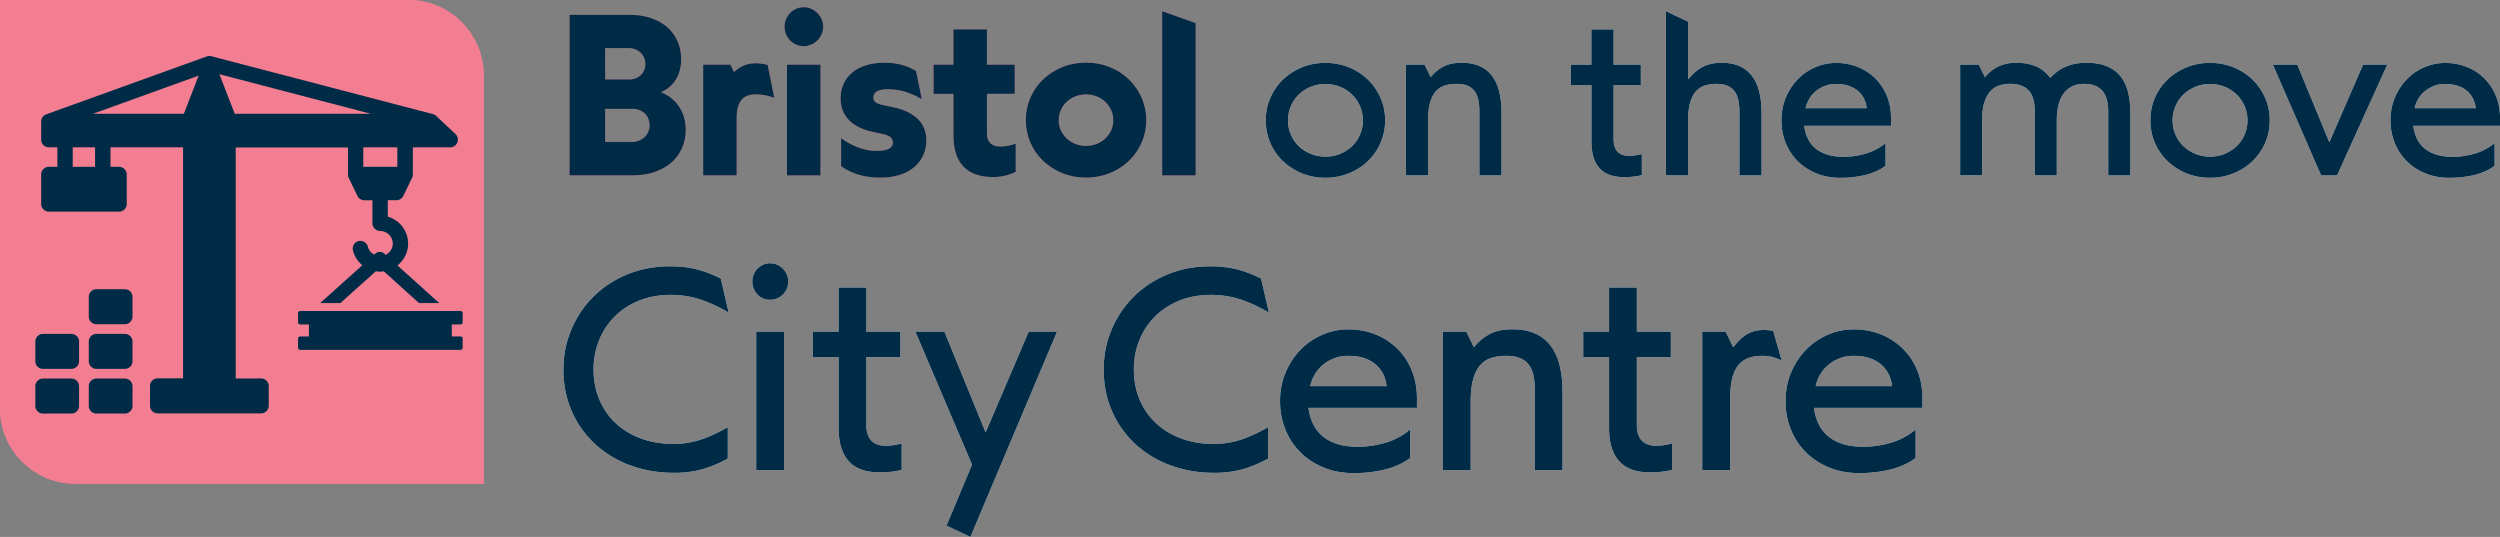<?xml version="1.0" encoding="UTF-8"?> <svg xmlns="http://www.w3.org/2000/svg" id="Layer_1" viewBox="0 0 450 96.65"><rect x="0" y="0" width="450" height="96.65" fill="#808080" stroke="none"/><defs><style>.cls-1,.cls-2{fill:#f37e91}.cls-3{fill:#fff}.cls-4{fill:#002b47}</style></defs><path d="M113.23 2.66c1.51 0 2.85.21 4.02.62s2.15.98 2.94 1.69c.79.72 1.39 1.56 1.8 2.54.41.98.62 2.03.62 3.16 0 .72-.08 1.38-.25 2s-.4 1.17-.72 1.67c-.31.5-.69.94-1.13 1.31-.45.38-.95.69-1.52.95.7.29 1.33.66 1.88 1.1.55.45 1.02.96 1.39 1.53.38.58.67 1.21.87 1.91.2.7.3 1.44.3 2.24 0 1.15-.22 2.23-.65 3.23s-1.05 1.87-1.87 2.6-1.82 1.3-3 1.72-2.52.63-4 .63h-11.39V2.66h10.71Zm-.06 11.65c.46 0 .88-.07 1.25-.22s.69-.35.95-.6.45-.54.59-.88c.13-.33.2-.69.2-1.08s-.07-.75-.21-1.1-.34-.66-.61-.92-.59-.46-.98-.62a3.56 3.56 0 0 0-1.31-.23h-4.12v5.63h4.24Zm.5 11.25c.49 0 .94-.08 1.33-.24.4-.16.74-.37 1.02-.64s.5-.58.66-.95c.16-.36.24-.75.24-1.16s-.07-.78-.2-1.13c-.13-.36-.33-.67-.6-.95-.27-.27-.59-.49-.98-.65-.39-.16-.83-.24-1.33-.24h-4.88v5.95h4.74ZM139.35 17.61c-.53-.2-1.07-.35-1.62-.46-.55-.11-1.1-.16-1.66-.16-.65 0-1.19.09-1.63.28-.44.19-.79.47-1.07.85-.27.38-.47.84-.59 1.38-.12.54-.18 1.17-.18 1.87v10.19h-6.03V11.64h4.9l.66 1.33c.29-.27.58-.49.88-.69.29-.19.59-.36.91-.49s.64-.23.99-.3c.35-.07.72-.1 1.12-.1.27 0 .59.02.99.07s.78.12 1.16.23l1.19 5.91ZM141.49 3.46c.18-.42.42-.8.73-1.12.3-.32.67-.57 1.09-.76.42-.19.88-.28 1.35-.28s.93.09 1.35.28.8.44 1.12.76c.32.32.57.69.76 1.12s.28.88.28 1.35-.09.93-.28 1.35c-.19.42-.44.8-.76 1.12-.32.32-.69.57-1.12.75-.42.18-.88.27-1.35.27s-.93-.09-1.35-.27c-.42-.18-.79-.43-1.09-.75-.31-.32-.55-.69-.73-1.12-.18-.42-.27-.88-.27-1.35s.09-.93.27-1.35Zm6.2 8.18v19.93h-6.03V11.64h6.03ZM151.38 24.86c1.14.8 2.23 1.38 3.26 1.74 1.04.37 2.08.55 3.15.55.5 0 .94-.03 1.3-.09.36-.06.67-.16.91-.29.24-.13.42-.29.54-.47.12-.18.18-.38.18-.61 0-.38-.14-.7-.41-.96-.27-.25-.7-.44-1.28-.58l-1.69-.36c-1.02-.2-1.91-.48-2.66-.86-.75-.37-1.38-.82-1.88-1.33s-.88-1.1-1.12-1.75c-.25-.65-.37-1.36-.37-2.13 0-.92.17-1.76.51-2.55s.84-1.46 1.51-2.04c.67-.58 1.49-1.03 2.47-1.35.98-.32 2.11-.49 3.39-.49 1.06 0 2.06.12 3 .35.94.23 1.83.61 2.7 1.14l1.04 5.08c-1.06-.62-2.09-1.08-3.08-1.36-.99-.29-1.99-.43-3.02-.43-.48 0-.89.04-1.22.11-.34.07-.61.18-.82.31s-.35.29-.44.48c-.09.19-.13.39-.13.62 0 .33.13.6.38.8.25.2.67.36 1.25.5l1.97.42c1.06.23 1.97.53 2.72.93.75.39 1.36.84 1.83 1.34s.82 1.07 1.04 1.69c.22.62.33 1.27.33 1.93 0 1.01-.19 1.93-.57 2.76-.38.83-.92 1.54-1.63 2.14-.71.6-1.58 1.06-2.61 1.38-1.03.33-2.21.49-3.53.49s-2.6-.16-3.73-.49c-1.14-.32-2.23-.85-3.27-1.56v-5.06ZM168.04 11.64h3.58V5.29h6.03v6.35h5v5.24h-5v7.11c0 .4.05.74.16 1.04.11.29.26.54.46.74s.45.35.75.45.65.15 1.07.15c.46 0 .92-.04 1.35-.13.44-.09.9-.22 1.39-.39v5.08c-.66.32-1.33.55-2 .71-.67.15-1.36.23-2.06.23-1.18 0-2.22-.16-3.12-.48-.9-.32-1.64-.79-2.24-1.42-.6-.63-1.04-1.42-1.34-2.37s-.45-2.05-.45-3.31V16.9h-3.58v-5.24ZM185.5 17.55c.56-1.26 1.32-2.36 2.3-3.28.98-.93 2.12-1.66 3.43-2.19s2.73-.8 4.26-.8 2.95.27 4.26.8c1.31.53 2.45 1.26 3.42 2.19.97.93 1.73 2.02 2.3 3.28.56 1.26.85 2.62.85 4.08s-.28 2.82-.85 4.08c-.56 1.26-1.33 2.35-2.3 3.27-.97.92-2.11 1.65-3.43 2.18-1.32.53-2.74.8-4.27.8s-2.93-.27-4.24-.8-2.46-1.26-3.43-2.18a9.982 9.982 0 0 1-2.3-3.27c-.56-1.26-.84-2.62-.84-4.08s.28-2.82.84-4.08Zm5.46 5.91c.26.56.61 1.05 1.05 1.46a5.049 5.049 0 0 0 3.45 1.34c.68 0 1.32-.12 1.92-.35a4.688 4.688 0 0 0 2.62-2.45c.25-.56.39-1.17.39-1.82s-.13-1.28-.39-1.84-.61-1.05-1.05-1.47c-.45-.42-.97-.74-1.56-.98-.6-.23-1.23-.35-1.91-.35s-1.31.12-1.91.35c-.6.23-1.12.56-1.56.98-.45.42-.8.91-1.05 1.47-.26.56-.39 1.17-.39 1.82s.13 1.28.39 1.84ZM209.19 2.01l6.03 2.15v27.41h-6.03V2.01Z" class="cls-2"></path><path d="M228.67 17.59c.55-1.26 1.31-2.36 2.28-3.28s2.1-1.66 3.4-2.19c1.3-.53 2.71-.8 4.22-.8s2.92.27 4.23.8c1.31.53 2.44 1.26 3.4 2.19.96.93 1.72 2.02 2.28 3.28.56 1.26.84 2.62.84 4.08s-.28 2.82-.84 4.08c-.56 1.26-1.32 2.35-2.28 3.27-.96.92-2.1 1.65-3.4 2.18-1.31.53-2.72.8-4.23.8s-2.92-.27-4.22-.8-2.43-1.26-3.4-2.18a9.928 9.928 0 0 1-2.28-3.27c-.55-1.26-.83-2.62-.83-4.08s.27-2.82.83-4.08Zm3.7 6.67c.35.8.83 1.49 1.44 2.07.61.58 1.32 1.04 2.14 1.37.82.33 1.69.5 2.62.5s1.81-.17 2.63-.5c.82-.33 1.54-.79 2.15-1.37.61-.58 1.09-1.27 1.44-2.07.35-.8.53-1.66.53-2.59s-.18-1.79-.53-2.59c-.35-.8-.83-1.49-1.44-2.08a6.61 6.61 0 0 0-2.15-1.38c-.82-.33-1.7-.5-2.63-.5s-1.8.17-2.62.5c-.82.33-1.53.79-2.14 1.38a6.463 6.463 0 0 0-1.97 4.67c0 .93.17 1.79.53 2.59ZM253.07 31.57V11.64h3.36l1.09 2.25c.39-.46.78-.86 1.19-1.18.4-.32.83-.59 1.27-.81.45-.21.92-.36 1.43-.46a9.67 9.67 0 0 1 1.68-.14c1.3 0 2.41.21 3.32.64.92.42 1.66 1.03 2.23 1.82.57.79.99 1.74 1.24 2.85.26 1.11.39 2.34.39 3.69v11.27h-3.98V20.1c0-.86-.07-1.61-.22-2.24-.15-.63-.39-1.15-.72-1.55-.33-.4-.76-.71-1.28-.91-.52-.2-1.16-.3-1.92-.3s-1.45.1-2.08.29c-.63.19-1.17.54-1.61 1.04-.45.5-.79 1.17-1.04 2.02-.25.85-.37 1.92-.37 3.22v9.89h-4ZM282.73 11.64h3.72V5.29h4v6.35h4.9v3.66h-4.9v9.79c0 .49.06.92.18 1.29s.3.68.53.93c.23.25.52.43.88.56.35.13.77.19 1.24.19.35 0 .71-.03 1.09-.09.38-.06.77-.14 1.16-.25v3.8c-.45.12-.94.21-1.47.27-.53.06-1.12.09-1.75.09-.97 0-1.82-.13-2.56-.4s-1.35-.67-1.83-1.2c-.49-.54-.85-1.21-1.09-2.01-.25-.8-.37-1.74-.37-2.82V15.3h-3.72v-3.66ZM299.87 31.57V2.01l4 1.89v10.39c.44-.53.88-.99 1.31-1.36.44-.38.9-.69 1.38-.93.48-.24 1-.41 1.55-.53a9.04 9.04 0 0 1 1.78-.17c1.3 0 2.41.22 3.32.65s1.65 1.04 2.22 1.82c.57.78.99 1.73 1.25 2.84.27 1.11.4 2.34.4 3.69v11.27h-3.98V20.3c0-.9-.07-1.68-.22-2.33-.15-.65-.39-1.19-.72-1.61-.33-.42-.76-.74-1.28-.95-.52-.21-1.16-.31-1.92-.31s-1.47.1-2.09.3c-.62.2-1.16.55-1.6 1.04-.45.5-.79 1.17-1.04 2.02-.25.85-.37 1.92-.37 3.21v9.89h-4ZM339.39 29.84c-1.01.76-2.22 1.31-3.63 1.65s-2.91.52-4.49.52-3.02-.27-4.32-.8-2.42-1.26-3.35-2.19c-.94-.93-1.66-2.02-2.17-3.28s-.77-2.62-.77-4.08.26-2.82.78-4.07c.52-1.25 1.22-2.35 2.11-3.27.89-.93 1.93-1.66 3.14-2.19 1.2-.53 2.48-.8 3.83-.8s2.71.25 3.91.74c1.2.49 2.24 1.17 3.13 2.05a9.44 9.44 0 0 1 2.07 3.14c.5 1.21.75 2.55.75 4.01v1.37h-15.63c.11.82.32 1.58.65 2.27.32.69.78 1.28 1.35 1.77.58.49 1.29.87 2.13 1.14.84.27 1.84.41 3 .41 1.3 0 2.61-.19 3.92-.57a9.996 9.996 0 0 0 3.6-1.9v4.08Zm-10.97-14.35c-.62.25-1.17.57-1.64.98s-.86.87-1.15 1.39-.51 1.07-.63 1.62h11.01a5.03 5.03 0 0 0-.55-1.82c-.29-.54-.66-1-1.13-1.37-.47-.38-1.03-.67-1.66-.87-.64-.2-1.35-.3-2.15-.3s-1.47.12-2.09.37ZM352.83 31.57V11.64h3.36l1.09 2.25c.39-.46.79-.86 1.22-1.18.43-.32.88-.59 1.35-.81.47-.21.97-.36 1.48-.46s1.06-.14 1.61-.14c.68 0 1.31.05 1.9.16.59.11 1.14.27 1.65.49s.98.5 1.4.85c.42.35.81.76 1.15 1.23.44-.48.9-.89 1.38-1.23.48-.35 1-.63 1.54-.85s1.12-.38 1.72-.49c.6-.11 1.24-.16 1.9-.16 1.31 0 2.46.18 3.45.55.99.37 1.81.92 2.47 1.66.66.74 1.15 1.68 1.47 2.81.32 1.13.49 2.46.49 3.98v11.27h-3.98V20.1c0-.86-.09-1.61-.27-2.24-.18-.63-.45-1.15-.82-1.55-.37-.4-.82-.71-1.36-.91-.54-.2-1.18-.3-1.91-.3-.88 0-1.62.17-2.24.5-.62.33-1.12.79-1.52 1.38-.4.59-.69 1.28-.87 2.08-.18.8-.27 1.67-.27 2.61v9.89h-3.96V20.09c0-.86-.09-1.61-.27-2.24-.18-.63-.45-1.15-.82-1.55-.37-.4-.82-.71-1.37-.91-.55-.2-1.19-.3-1.92-.3s-1.38.1-2 .3c-.62.2-1.15.55-1.61 1.04-.46.5-.82 1.17-1.09 2.02-.27.85-.4 1.92-.4 3.21v9.89h-4ZM387.9 17.59c.55-1.26 1.31-2.36 2.28-3.28s2.1-1.66 3.4-2.19c1.3-.53 2.71-.8 4.22-.8s2.92.27 4.23.8c1.31.53 2.44 1.26 3.4 2.19.96.93 1.72 2.02 2.28 3.28.56 1.26.84 2.62.84 4.08s-.28 2.82-.84 4.08c-.56 1.26-1.32 2.35-2.28 3.27-.96.92-2.1 1.65-3.4 2.18-1.31.53-2.72.8-4.23.8s-2.92-.27-4.22-.8-2.43-1.26-3.4-2.18a9.928 9.928 0 0 1-2.28-3.27c-.55-1.26-.83-2.62-.83-4.08s.27-2.82.83-4.08Zm3.7 6.67c.35.8.83 1.49 1.44 2.07.61.58 1.32 1.04 2.14 1.37.82.33 1.69.5 2.62.5s1.81-.17 2.63-.5c.82-.33 1.54-.79 2.15-1.37.61-.58 1.09-1.27 1.44-2.07.35-.8.53-1.66.53-2.59s-.18-1.79-.53-2.59c-.35-.8-.83-1.49-1.44-2.08a6.61 6.61 0 0 0-2.15-1.38c-.82-.33-1.7-.5-2.63-.5s-1.8.17-2.62.5c-.82.33-1.53.79-2.14 1.38a6.463 6.463 0 0 0-1.97 4.67c0 .93.17 1.79.53 2.59ZM409.13 11.64h4.38l5.77 13.98 6.07-13.98h4.36l-9.04 19.93h-2.87l-8.68-19.93ZM449.02 29.84c-1.01.76-2.22 1.31-3.63 1.65s-2.91.52-4.49.52-3.02-.27-4.32-.8-2.42-1.26-3.35-2.19a9.636 9.636 0 0 1-2.17-3.28c-.51-1.26-.77-2.62-.77-4.08s.26-2.82.78-4.07c.52-1.25 1.22-2.35 2.11-3.27.89-.93 1.93-1.66 3.14-2.19 1.2-.53 2.48-.8 3.83-.8s2.71.25 3.91.74c1.2.49 2.24 1.17 3.13 2.05a9.44 9.44 0 0 1 2.07 3.14c.5 1.21.75 2.55.75 4.01v1.37h-15.63c.11.82.32 1.58.65 2.27.32.69.78 1.28 1.35 1.77.58.49 1.29.87 2.13 1.14.84.27 1.84.41 3 .41 1.3 0 2.61-.19 3.92-.57a9.996 9.996 0 0 0 3.6-1.9v4.08Zm-10.97-14.35c-.62.25-1.17.57-1.64.98s-.86.87-1.15 1.39-.51 1.07-.63 1.62h11.01a5.03 5.03 0 0 0-.55-1.82c-.29-.54-.66-1-1.13-1.37-.47-.38-1.03-.67-1.66-.87-.64-.2-1.35-.3-2.15-.3s-1.47.12-2.09.37Z" class="cls-3"></path><path d="M65.39 26.52h6.13v3.51h-6.13zM13.09 26.52h4.02v3.51h-4.02zM39.49 13.36l2.77 7.13h24.52l-27.29-7.13zM33.09 20.49l2.67-6.88-19.06 6.88h16.39z" class="cls-1"></path><path d="M73.48 0H0v73.48c0 7.51 6.09 13.6 13.6 13.6h73.48V13.6C87.07 6.09 80.99 0 73.48 0ZM14.23 73.06c0 .76-.62 1.38-1.38 1.38H7.74c-.76 0-1.38-.62-1.38-1.38v-3.54c0-.76.62-1.38 1.38-1.38h5.11c.76 0 1.38.62 1.38 1.38v3.54Zm0-8.04c0 .76-.62 1.38-1.38 1.38H7.74c-.76 0-1.38-.62-1.38-1.38v-3.54c0-.76.62-1.38 1.38-1.38h5.11c.76 0 1.38.62 1.38 1.38v3.54Zm9.62 8.04c0 .76-.62 1.38-1.38 1.38h-5.11c-.76 0-1.38-.62-1.38-1.38v-3.54c0-.76.62-1.38 1.38-1.38h5.11c.76 0 1.38.62 1.38 1.38v3.54Zm0-8.04c0 .76-.62 1.38-1.38 1.38h-5.11c-.76 0-1.38-.62-1.38-1.38v-3.54c0-.76.62-1.38 1.38-1.38h5.11c.76 0 1.38.62 1.38 1.38v3.54Zm0-8.04c0 .76-.62 1.38-1.38 1.38h-5.11c-.76 0-1.38-.62-1.38-1.38v-3.54c0-.76.62-1.38 1.38-1.38h5.11c.76 0 1.38.62 1.38 1.38v3.54Zm24.52 16.05c0 .76-.62 1.38-1.38 1.38H28.38c-.76 0-1.38-.62-1.38-1.38v-3.54c0-.76.62-1.39 1.39-1.39h4.56V26.52H19.89v3.51h1.54c.76 0 1.38.62 1.38 1.38v5.3c0 .76-.62 1.38-1.38 1.38H8.79c-.76 0-1.38-.62-1.38-1.38v-5.3c0-.76.62-1.38 1.38-1.38h1.54v-3.51H8.79c-.76 0-1.38-.62-1.38-1.38v-3.26c0-.58.37-1.1.91-1.3l28.9-10.42c.26-.09.55-.1.82-.04l39.88 10.42c.22.06.43.17.6.33l3.46 3.26a1.38 1.38 0 0 1-.95 2.39h-6.72v4.89c0 .21-.05.41-.14.6l-1.57 3.25c-.23.48-.72.78-1.25.78H69.8V39c2.11.6 3.66 2.55 3.66 4.85 0 1.6-.76 3.01-1.92 3.93l7.52 6.77h-3.64l-6.34-5.72c-.22.03-.43.07-.66.07-.27 0-.53-.03-.78-.07l-6.36 5.72h-3.64l7.58-6.81a5.053 5.053 0 0 1-1.69-2.67c-.19-.74.27-1.49 1.01-1.68.74-.17 1.49.27 1.68 1.01.16.64.59 1.12 1.14 1.42l.19-.17c.47-.41 1.16-.41 1.63 0l.24.22c.75-.37 1.28-1.13 1.28-2.02 0-1.24-1-2.25-2.23-2.27-.78-.01-1.43-.6-1.43-1.38v-4.15h-1.45c-.53 0-1.02-.3-1.25-.78l-1.56-3.24a1.39 1.39 0 0 1-.14-.6v-4.89H42.43v41.58h4.56c.76 0 1.38.62 1.38 1.38v3.54Zm34.91-15.02c0 .22-.18.39-.39.39h-1.57v2.16h1.57c.22 0 .39.18.39.39v1.64c0 .22-.18.39-.39.39H54.04a.39.39 0 0 1-.39-.39v-1.64c0-.22.18-.39.39-.39h1.57V58.4h-1.57a.39.39 0 0 1-.39-.39v-1.64c0-.22.18-.39.39-.39h28.85c.22 0 .39.18.39.39v1.64Z" class="cls-2"></path><path d="M113.31 83.72c-2.45-.94-4.55-2.24-6.31-3.89a17.576 17.576 0 0 1-4.11-5.89c-.98-2.26-1.47-4.72-1.47-7.38s.47-4.96 1.42-7.22 2.26-4.23 3.96-5.92c1.69-1.69 3.72-3.03 6.07-4.01 2.36-.98 4.94-1.47 7.74-1.47 1.79 0 3.41.19 4.85.56 1.44.37 2.87.92 4.28 1.65l1.42 6.12c-1.81-1.06-3.54-1.86-5.19-2.39-1.65-.53-3.39-.8-5.21-.8-2.14 0-4.07.35-5.79 1.06-1.72.71-3.18 1.67-4.38 2.89-1.2 1.22-2.13 2.64-2.78 4.27-.65 1.63-.97 3.36-.97 5.2 0 1.94.34 3.73 1.02 5.37.68 1.64 1.65 3.06 2.9 4.24 1.25 1.19 2.77 2.12 4.54 2.79 1.77.67 3.76 1.01 5.95 1.01 1.66 0 3.26-.25 4.8-.75s3.19-1.25 4.95-2.26v5.65c-1.58.86-3.13 1.51-4.65 1.93s-3.18.63-4.95.63c-2.95 0-5.65-.47-8.1-1.41ZM135.67 49.4c.17-.4.39-.75.67-1.04s.62-.53 1.01-.71.81-.26 1.26-.26.87.09 1.27.26.75.41 1.05.71.53.65.7 1.04c.17.4.25.82.25 1.27a3.26 3.26 0 0 1-.95 2.34 3.275 3.275 0 0 1-2.32.95c-.45 0-.87-.08-1.26-.25s-.73-.4-1.01-.7-.51-.65-.67-1.05c-.17-.4-.25-.83-.25-1.29s.08-.87.25-1.27Zm5.45 10.3v24.91h-5V59.7h5ZM146.29 59.7h4.65v-7.94h5v7.94h6.12v4.58h-6.12v12.24c0 .61.07 1.15.22 1.62.15.46.37.85.66 1.16s.66.54 1.1.7c.44.16.96.24 1.56.24.43 0 .88-.04 1.36-.11.47-.07.96-.18 1.46-.31v4.75c-.56.15-1.18.26-1.84.34-.66.07-1.39.11-2.19.11-1.21 0-2.28-.17-3.2-.5-.92-.33-1.68-.83-2.29-1.51-.61-.67-1.06-1.51-1.37-2.51-.31-1-.46-2.18-.46-3.52V64.29h-4.65v-4.58ZM164.76 59.7h5.23l7.42 18.14 7.76-18.14h5.1l-15.6 36.95-4.3-2.04 4.6-10.97-10.2-23.94ZM210.56 83.72c-2.45-.94-4.55-2.24-6.31-3.89a17.576 17.576 0 0 1-4.11-5.89c-.98-2.26-1.47-4.72-1.47-7.38s.47-4.96 1.42-7.22 2.26-4.23 3.96-5.92c1.69-1.69 3.72-3.03 6.07-4.01 2.36-.98 4.94-1.47 7.74-1.47 1.79 0 3.41.19 4.85.56 1.44.37 2.87.92 4.28 1.65l1.42 6.12c-1.81-1.06-3.54-1.86-5.19-2.39-1.65-.53-3.39-.8-5.21-.8-2.14 0-4.07.35-5.79 1.06-1.72.71-3.18 1.67-4.38 2.89-1.2 1.22-2.13 2.64-2.78 4.27-.65 1.63-.97 3.36-.97 5.2 0 1.94.34 3.73 1.02 5.37.68 1.64 1.65 3.06 2.9 4.24 1.25 1.19 2.77 2.12 4.54 2.79 1.77.67 3.76 1.01 5.95 1.01 1.66 0 3.26-.25 4.8-.75s3.19-1.25 4.95-2.26v5.65c-1.58.86-3.13 1.51-4.65 1.93-1.53.42-3.18.63-4.95.63-2.95 0-5.65-.47-8.1-1.41ZM253.82 82.44c-1.26.95-2.78 1.63-4.54 2.07-1.77.43-3.64.65-5.61.65s-3.77-.33-5.4-1c-1.63-.66-3.02-1.58-4.19-2.74s-2.07-2.53-2.71-4.11c-.64-1.58-.96-3.28-.96-5.1s.32-3.52.97-5.09c.65-1.57 1.53-2.93 2.64-4.09 1.11-1.16 2.42-2.07 3.92-2.74 1.5-.66 3.1-1 4.79-1s3.39.31 4.89.92c1.5.61 2.8 1.47 3.91 2.56s1.97 2.4 2.59 3.92c.62 1.52.93 3.19.93 5.01v1.72h-19.53c.13 1.03.4 1.97.81 2.84.41.86.97 1.6 1.69 2.22.72.61 1.61 1.09 2.66 1.43 1.05.34 2.3.51 3.74.51 1.63 0 3.26-.24 4.9-.71 1.64-.47 3.14-1.26 4.5-2.38v5.1Zm-13.71-17.93c-.78.31-1.46.71-2.05 1.22a6.62 6.62 0 0 0-1.44 1.74c-.37.66-.63 1.33-.78 2.03h13.76c-.1-.85-.33-1.6-.69-2.28-.36-.67-.83-1.24-1.42-1.72a6.32 6.32 0 0 0-2.08-1.08c-.8-.25-1.69-.37-2.69-.37s-1.83.15-2.61.46ZM259.72 84.61V59.7h4.21l1.37 2.81c.48-.58.97-1.07 1.48-1.48s1.04-.74 1.59-1.01c.56-.27 1.15-.46 1.79-.57s1.34-.17 2.1-.17c1.63 0 3.01.27 4.16.8 1.14.53 2.07 1.29 2.79 2.28.71.99 1.23 2.17 1.56 3.56.32 1.39.48 2.92.48 4.62v14.08h-4.98V70.29c0-1.08-.09-2.01-.27-2.8-.18-.79-.48-1.43-.9-1.94-.41-.51-.95-.88-1.61-1.13-.65-.25-1.46-.37-2.4-.37s-1.81.12-2.6.36-1.46.67-2.02 1.29-.99 1.46-1.29 2.53-.46 2.41-.46 4.03v12.37h-5ZM284.98 59.7h4.65v-7.94h5v7.94h6.12v4.58h-6.12v12.24c0 .61.07 1.15.22 1.62.15.46.37.85.66 1.16.29.31.65.54 1.09.7.44.16.96.24 1.56.24.43 0 .88-.04 1.36-.11.47-.07.96-.18 1.46-.31v4.75c-.56.15-1.18.26-1.84.34-.66.07-1.39.11-2.19.11-1.21 0-2.28-.17-3.2-.5-.92-.33-1.68-.83-2.29-1.51-.61-.67-1.06-1.51-1.37-2.51-.31-1-.46-2.18-.46-3.52V64.29h-4.65v-4.58ZM320.72 64.92c-.53-.28-1.09-.5-1.67-.65s-1.19-.22-1.82-.22c-1.18 0-2.14.19-2.9.56-.75.37-1.35.91-1.78 1.62-.43.71-.73 1.56-.9 2.58-.17 1.01-.25 2.16-.25 3.43v12.37h-5V59.7h4.21l1.37 2.81c.41-.51.82-.97 1.21-1.36.39-.39.8-.71 1.23-.97.43-.26.9-.45 1.39-.58.5-.13 1.05-.2 1.67-.2.31 0 .61.01.89.04s.56.07.82.14l1.52 5.35ZM344.81 82.44c-1.26.95-2.78 1.63-4.54 2.07-1.77.43-3.64.65-5.61.65s-3.77-.33-5.4-1c-1.63-.66-3.02-1.58-4.19-2.74s-2.07-2.53-2.71-4.11c-.64-1.58-.96-3.28-.96-5.1s.32-3.52.97-5.09c.65-1.57 1.53-2.93 2.64-4.09 1.11-1.16 2.42-2.07 3.92-2.74 1.5-.66 3.1-1 4.79-1s3.39.31 4.89.92c1.5.61 2.8 1.47 3.91 2.56s1.97 2.4 2.59 3.92c.62 1.52.93 3.19.93 5.01v1.72h-19.53c.13 1.03.4 1.97.81 2.84.41.86.97 1.6 1.69 2.22.72.61 1.61 1.09 2.66 1.43 1.05.34 2.3.51 3.74.51 1.63 0 3.26-.24 4.9-.71 1.64-.47 3.14-1.26 4.5-2.38v5.1Zm-13.72-17.93c-.78.31-1.46.71-2.05 1.22a6.62 6.62 0 0 0-1.44 1.74c-.37.66-.63 1.33-.78 2.03h13.76c-.1-.85-.33-1.6-.69-2.28-.36-.67-.83-1.24-1.42-1.72a6.32 6.32 0 0 0-2.08-1.08c-.8-.25-1.69-.37-2.69-.37s-1.83.15-2.61.46Z" class="cls-3"></path><rect width="80.49" height="72.75" x="4.5" y="8.3" class="cls-4" rx="12" ry="12"></rect><path d="M113.23 2.66c1.51 0 2.85.21 4.02.62s2.15.98 2.94 1.69c.79.72 1.39 1.56 1.8 2.54.41.98.62 2.03.62 3.16 0 .72-.08 1.38-.25 2s-.4 1.17-.72 1.67c-.31.5-.69.94-1.13 1.31-.45.38-.95.69-1.52.95.7.29 1.33.66 1.88 1.1.55.45 1.02.96 1.39 1.53.38.58.67 1.21.87 1.91.2.7.3 1.44.3 2.24 0 1.15-.22 2.23-.65 3.23s-1.05 1.87-1.87 2.6-1.82 1.3-3 1.72-2.52.63-4 .63h-11.39V2.66h10.71Zm-.06 11.65c.46 0 .88-.07 1.25-.22s.69-.35.95-.6.45-.54.59-.88c.13-.33.2-.69.2-1.08s-.07-.75-.21-1.1-.34-.66-.61-.92-.59-.46-.98-.62a3.56 3.56 0 0 0-1.31-.23h-4.12v5.63h4.24Zm.5 11.25c.49 0 .94-.08 1.33-.24.4-.16.74-.37 1.02-.64s.5-.58.66-.95c.16-.36.24-.75.24-1.16s-.07-.78-.2-1.13c-.13-.36-.33-.67-.6-.95-.27-.27-.59-.49-.98-.65-.39-.16-.83-.24-1.33-.24h-4.88v5.95h4.74ZM139.35 17.61c-.53-.2-1.07-.35-1.62-.46-.55-.11-1.1-.16-1.66-.16-.65 0-1.19.09-1.63.28-.44.19-.79.47-1.07.85-.27.38-.47.84-.59 1.38-.12.54-.18 1.17-.18 1.87v10.19h-6.03V11.64h4.9l.66 1.33c.29-.27.58-.49.88-.69.29-.19.59-.36.91-.49s.64-.23.99-.3c.35-.07.72-.1 1.12-.1.27 0 .59.02.99.07s.78.12 1.16.23l1.19 5.91ZM141.49 3.46c.18-.42.42-.8.73-1.12.3-.32.67-.57 1.09-.76.42-.19.88-.28 1.35-.28s.93.09 1.35.28.8.44 1.12.76c.32.32.57.69.76 1.12s.28.88.28 1.35-.09.93-.28 1.35c-.19.42-.44.8-.76 1.12-.32.32-.69.57-1.12.75-.42.18-.88.27-1.35.27s-.93-.09-1.35-.27c-.42-.18-.79-.43-1.09-.75-.31-.32-.55-.69-.73-1.12-.18-.42-.27-.88-.27-1.35s.09-.93.27-1.35Zm6.2 8.18v19.93h-6.03V11.64h6.03ZM151.38 24.86c1.14.8 2.23 1.38 3.26 1.74 1.04.37 2.08.55 3.15.55.5 0 .94-.03 1.3-.09.36-.06.67-.16.91-.29.24-.13.42-.29.54-.47.12-.18.18-.38.18-.61 0-.38-.14-.7-.41-.96-.27-.25-.7-.44-1.28-.58l-1.69-.36c-1.02-.2-1.91-.48-2.66-.86-.75-.37-1.38-.82-1.88-1.33s-.88-1.1-1.12-1.75c-.25-.65-.37-1.36-.37-2.13 0-.92.17-1.76.51-2.55s.84-1.46 1.51-2.04c.67-.58 1.49-1.03 2.47-1.35.98-.32 2.11-.49 3.39-.49 1.06 0 2.06.12 3 .35.94.23 1.83.61 2.7 1.14l1.04 5.08c-1.06-.62-2.09-1.08-3.08-1.36-.99-.29-1.99-.43-3.02-.43-.48 0-.89.04-1.22.11-.34.07-.61.18-.82.31s-.35.29-.44.48c-.09.19-.13.39-.13.62 0 .33.13.6.38.8.25.2.67.36 1.25.5l1.97.42c1.06.23 1.97.53 2.72.93.75.39 1.36.84 1.83 1.34s.82 1.07 1.04 1.69c.22.62.33 1.27.33 1.93 0 1.01-.19 1.93-.57 2.76-.38.83-.92 1.54-1.63 2.14-.71.6-1.58 1.06-2.61 1.38-1.03.33-2.21.49-3.53.49s-2.6-.16-3.73-.49c-1.14-.32-2.23-.85-3.27-1.56v-5.06ZM168.04 11.64h3.58V5.29h6.03v6.35h5v5.24h-5v7.11c0 .4.05.74.16 1.04.11.29.26.54.46.74s.45.35.75.45.65.15 1.07.15c.46 0 .92-.04 1.35-.13.44-.09.9-.22 1.39-.39v5.08c-.66.32-1.33.55-2 .71-.67.15-1.36.23-2.06.23-1.18 0-2.22-.16-3.12-.48-.9-.32-1.64-.79-2.24-1.42-.6-.63-1.04-1.42-1.34-2.37s-.45-2.05-.45-3.31V16.9h-3.58v-5.24ZM185.5 17.55c.56-1.26 1.32-2.36 2.3-3.28.98-.93 2.12-1.66 3.43-2.19s2.73-.8 4.26-.8 2.95.27 4.26.8c1.31.53 2.45 1.26 3.42 2.19.97.93 1.73 2.02 2.3 3.28.56 1.26.85 2.62.85 4.08s-.28 2.82-.85 4.08c-.56 1.26-1.33 2.35-2.3 3.27-.97.92-2.11 1.65-3.43 2.18-1.32.53-2.74.8-4.27.8s-2.93-.27-4.24-.8-2.46-1.26-3.43-2.18a9.982 9.982 0 0 1-2.3-3.27c-.56-1.26-.84-2.62-.84-4.08s.28-2.82.84-4.08Zm5.46 5.91c.26.56.61 1.05 1.05 1.46a5.049 5.049 0 0 0 3.45 1.34c.68 0 1.32-.12 1.92-.35a4.688 4.688 0 0 0 2.62-2.45c.25-.56.39-1.17.39-1.82s-.13-1.28-.39-1.84-.61-1.05-1.05-1.47c-.45-.42-.97-.74-1.56-.98-.6-.23-1.23-.35-1.91-.35s-1.31.12-1.91.35c-.6.23-1.12.56-1.56.98-.45.42-.8.91-1.05 1.47-.26.56-.39 1.17-.39 1.82s.13 1.28.39 1.84ZM209.19 2.01l6.03 2.15v27.41h-6.03V2.01ZM228.67 17.59c.55-1.26 1.31-2.36 2.28-3.28s2.1-1.66 3.4-2.19c1.3-.53 2.71-.8 4.22-.8s2.92.27 4.23.8c1.31.53 2.44 1.26 3.4 2.19.96.93 1.72 2.02 2.28 3.28.56 1.26.84 2.62.84 4.08s-.28 2.82-.84 4.08c-.56 1.26-1.32 2.35-2.28 3.27-.96.92-2.1 1.65-3.4 2.18-1.31.53-2.72.8-4.23.8s-2.92-.27-4.22-.8-2.43-1.26-3.4-2.18a9.928 9.928 0 0 1-2.28-3.27c-.55-1.26-.83-2.62-.83-4.08s.27-2.82.83-4.08Zm3.7 6.67c.35.8.83 1.49 1.44 2.07.61.58 1.32 1.04 2.14 1.37.82.33 1.69.5 2.62.5s1.81-.17 2.63-.5c.82-.33 1.54-.79 2.15-1.37.61-.58 1.09-1.27 1.44-2.07.35-.8.53-1.66.53-2.59s-.18-1.79-.53-2.59c-.35-.8-.83-1.49-1.44-2.08a6.61 6.61 0 0 0-2.15-1.38c-.82-.33-1.7-.5-2.63-.5s-1.8.17-2.62.5c-.82.33-1.53.79-2.14 1.38a6.463 6.463 0 0 0-1.97 4.67c0 .93.17 1.79.53 2.59ZM253.07 31.57V11.64h3.36l1.09 2.25c.39-.46.78-.86 1.19-1.18.4-.32.83-.59 1.27-.81.45-.21.92-.36 1.43-.46a9.67 9.67 0 0 1 1.68-.14c1.3 0 2.41.21 3.32.64.92.42 1.66 1.03 2.23 1.82.57.79.99 1.74 1.24 2.85.26 1.11.39 2.34.39 3.69v11.27h-3.98V20.1c0-.86-.07-1.61-.22-2.24-.15-.63-.39-1.15-.72-1.55-.33-.4-.76-.71-1.28-.91-.52-.2-1.16-.3-1.92-.3s-1.45.1-2.08.29c-.63.19-1.17.54-1.61 1.04-.45.5-.79 1.17-1.04 2.02-.25.85-.37 1.92-.37 3.22v9.89h-4ZM282.73 11.64h3.72V5.29h4v6.35h4.9v3.66h-4.9v9.79c0 .49.06.92.18 1.29s.3.68.53.93c.23.25.52.43.88.56.35.13.77.19 1.24.19.35 0 .71-.03 1.09-.09.38-.06.77-.14 1.16-.25v3.8c-.45.12-.94.21-1.47.27-.53.06-1.12.09-1.75.09-.97 0-1.82-.13-2.56-.4s-1.35-.67-1.83-1.2c-.49-.54-.85-1.21-1.09-2.01-.25-.8-.37-1.74-.37-2.82V15.3h-3.72v-3.66ZM299.87 31.57V2.01l4 1.89v10.39c.44-.53.88-.99 1.31-1.36.44-.38.9-.69 1.38-.93.48-.24 1-.41 1.55-.53a9.04 9.04 0 0 1 1.78-.17c1.3 0 2.41.22 3.32.65s1.65 1.04 2.22 1.82c.57.78.99 1.73 1.25 2.84.27 1.11.4 2.34.4 3.69v11.27h-3.98V20.3c0-.9-.07-1.68-.22-2.33-.15-.65-.39-1.19-.72-1.61-.33-.42-.76-.74-1.28-.95-.52-.21-1.16-.31-1.92-.31s-1.47.1-2.09.3c-.62.2-1.16.55-1.6 1.04-.45.5-.79 1.17-1.04 2.02-.25.85-.37 1.92-.37 3.21v9.89h-4ZM339.39 29.84c-1.01.76-2.22 1.31-3.63 1.65s-2.91.52-4.49.52-3.02-.27-4.32-.8-2.42-1.26-3.35-2.19c-.94-.93-1.66-2.02-2.17-3.28s-.77-2.62-.77-4.08.26-2.82.78-4.07c.52-1.25 1.22-2.35 2.11-3.27.89-.93 1.93-1.66 3.14-2.19 1.2-.53 2.48-.8 3.83-.8s2.71.25 3.91.74c1.2.49 2.24 1.17 3.13 2.05a9.44 9.44 0 0 1 2.07 3.14c.5 1.21.75 2.55.75 4.01v1.37h-15.63c.11.82.32 1.58.65 2.27.32.69.78 1.28 1.35 1.77.58.49 1.29.87 2.13 1.14.84.27 1.84.41 3 .41 1.3 0 2.61-.19 3.92-.57a9.996 9.996 0 0 0 3.6-1.9v4.08Zm-10.97-14.35c-.62.25-1.17.57-1.64.98s-.86.87-1.15 1.39-.51 1.07-.63 1.62h11.01a5.03 5.03 0 0 0-.55-1.82c-.29-.54-.66-1-1.13-1.37-.47-.38-1.03-.67-1.66-.87-.64-.2-1.35-.3-2.15-.3s-1.47.12-2.09.37ZM352.83 31.57V11.64h3.36l1.09 2.25c.39-.46.79-.86 1.22-1.18.43-.32.88-.59 1.35-.81.47-.21.97-.36 1.48-.46s1.06-.14 1.61-.14c.68 0 1.31.05 1.9.16.59.11 1.14.27 1.65.49s.98.5 1.4.85c.42.35.81.76 1.15 1.23.44-.48.9-.89 1.38-1.23.48-.35 1-.63 1.54-.85s1.12-.38 1.72-.49c.6-.11 1.24-.16 1.9-.16 1.31 0 2.46.18 3.45.55.99.37 1.81.92 2.47 1.66.66.74 1.15 1.68 1.47 2.81.32 1.13.49 2.46.49 3.98v11.27h-3.98V20.1c0-.86-.09-1.61-.27-2.24-.18-.63-.45-1.15-.82-1.55-.37-.4-.82-.71-1.36-.91-.54-.2-1.18-.3-1.91-.3-.88 0-1.62.17-2.24.5-.62.33-1.12.79-1.52 1.38-.4.59-.69 1.28-.87 2.08-.18.8-.27 1.67-.27 2.61v9.89h-3.96V20.09c0-.86-.09-1.61-.27-2.24-.18-.63-.45-1.15-.82-1.55-.37-.4-.82-.71-1.37-.91-.55-.2-1.19-.3-1.92-.3s-1.38.1-2 .3c-.62.2-1.15.55-1.61 1.04-.46.5-.82 1.17-1.09 2.02-.27.85-.4 1.92-.4 3.21v9.89h-4ZM387.9 17.59c.55-1.26 1.31-2.36 2.28-3.28s2.1-1.66 3.4-2.19c1.3-.53 2.71-.8 4.22-.8s2.92.27 4.23.8c1.31.53 2.44 1.26 3.4 2.19.96.93 1.72 2.02 2.28 3.28.56 1.26.84 2.62.84 4.08s-.28 2.82-.84 4.08c-.56 1.26-1.32 2.35-2.28 3.27-.96.92-2.1 1.65-3.4 2.18-1.31.53-2.72.8-4.23.8s-2.92-.27-4.22-.8-2.43-1.26-3.4-2.18a9.928 9.928 0 0 1-2.28-3.27c-.55-1.26-.83-2.62-.83-4.08s.27-2.82.83-4.08Zm3.7 6.67c.35.8.83 1.49 1.44 2.07.61.58 1.32 1.04 2.14 1.37.82.33 1.69.5 2.62.5s1.81-.17 2.63-.5c.82-.33 1.54-.79 2.15-1.37.61-.58 1.09-1.27 1.44-2.07.35-.8.53-1.66.53-2.59s-.18-1.79-.53-2.59c-.35-.8-.83-1.49-1.44-2.08a6.61 6.61 0 0 0-2.15-1.38c-.82-.33-1.7-.5-2.63-.5s-1.8.17-2.62.5c-.82.33-1.53.79-2.14 1.38a6.463 6.463 0 0 0-1.97 4.67c0 .93.17 1.79.53 2.59ZM409.13 11.64h4.38l5.77 13.98 6.07-13.98h4.36l-9.04 19.93h-2.87l-8.68-19.93ZM449.02 29.84c-1.01.76-2.22 1.31-3.63 1.65s-2.91.52-4.49.52-3.02-.27-4.32-.8-2.42-1.26-3.35-2.19a9.636 9.636 0 0 1-2.17-3.28c-.51-1.26-.77-2.62-.77-4.08s.26-2.82.78-4.07c.52-1.25 1.22-2.35 2.11-3.27.89-.93 1.93-1.66 3.14-2.19 1.2-.53 2.48-.8 3.83-.8s2.71.25 3.91.74c1.2.49 2.24 1.17 3.13 2.05a9.44 9.44 0 0 1 2.07 3.14c.5 1.21.75 2.55.75 4.01v1.37h-15.63c.11.82.32 1.58.65 2.27.32.69.78 1.28 1.35 1.77.58.49 1.29.87 2.13 1.14.84.27 1.84.41 3 .41 1.3 0 2.61-.19 3.92-.57a9.996 9.996 0 0 0 3.6-1.9v4.08Zm-10.97-14.35c-.62.25-1.17.57-1.64.98s-.86.87-1.15 1.39-.51 1.07-.63 1.62h11.01a5.03 5.03 0 0 0-.55-1.82c-.29-.54-.66-1-1.13-1.37-.47-.38-1.03-.67-1.66-.87-.64-.2-1.35-.3-2.15-.3s-1.47.12-2.09.37Z" class="cls-4"></path><path d="M65.39 26.52h6.13v3.51h-6.13zM13.09 26.52h4.02v3.51h-4.02zM39.49 13.36l2.77 7.13h24.52l-27.29-7.13zM33.09 20.49l2.67-6.88-19.06 6.88h16.39z" class="cls-1"></path><path d="M73.48 0H0v73.48c0 7.51 6.09 13.6 13.6 13.6h73.48V13.6C87.07 6.09 80.99 0 73.48 0ZM14.23 73.06c0 .76-.62 1.38-1.38 1.38H7.74c-.76 0-1.38-.62-1.38-1.38v-3.54c0-.76.62-1.38 1.38-1.38h5.11c.76 0 1.38.62 1.38 1.38v3.54Zm0-8.04c0 .76-.62 1.38-1.38 1.38H7.74c-.76 0-1.38-.62-1.38-1.38v-3.54c0-.76.62-1.38 1.38-1.38h5.11c.76 0 1.38.62 1.38 1.38v3.54Zm9.62 8.04c0 .76-.62 1.38-1.38 1.38h-5.11c-.76 0-1.38-.62-1.38-1.38v-3.54c0-.76.62-1.38 1.38-1.38h5.11c.76 0 1.38.62 1.38 1.38v3.54Zm0-8.04c0 .76-.62 1.38-1.38 1.38h-5.11c-.76 0-1.38-.62-1.38-1.38v-3.54c0-.76.62-1.38 1.38-1.38h5.11c.76 0 1.38.62 1.38 1.38v3.54Zm0-8.04c0 .76-.62 1.38-1.38 1.38h-5.11c-.76 0-1.38-.62-1.38-1.38v-3.54c0-.76.62-1.38 1.38-1.38h5.11c.76 0 1.38.62 1.38 1.38v3.54Zm24.52 16.05c0 .76-.62 1.38-1.38 1.38H28.38c-.76 0-1.38-.62-1.38-1.38v-3.54c0-.76.62-1.39 1.39-1.39h4.56V26.52H19.89v3.51h1.54c.76 0 1.38.62 1.38 1.38v5.3c0 .76-.62 1.38-1.38 1.38H8.79c-.76 0-1.38-.62-1.38-1.38v-5.3c0-.76.62-1.38 1.38-1.38h1.54v-3.51H8.79c-.76 0-1.38-.62-1.38-1.38v-3.26c0-.58.37-1.1.91-1.3l28.9-10.42c.26-.09.55-.1.82-.04l39.88 10.42c.22.06.43.17.6.33l3.46 3.26a1.38 1.38 0 0 1-.95 2.39h-6.72v4.89c0 .21-.05.41-.14.6l-1.57 3.25c-.23.48-.72.78-1.25.78H69.8V39c2.11.6 3.66 2.55 3.66 4.85 0 1.6-.76 3.01-1.92 3.93l7.52 6.77h-3.64l-6.34-5.72c-.22.03-.43.07-.66.07-.27 0-.53-.03-.78-.07l-6.36 5.72h-3.64l7.58-6.81a5.053 5.053 0 0 1-1.69-2.67c-.19-.74.27-1.49 1.01-1.68.74-.17 1.49.27 1.68 1.01.16.64.59 1.12 1.14 1.42l.19-.17c.47-.41 1.16-.41 1.63 0l.24.22c.75-.37 1.28-1.13 1.28-2.02 0-1.24-1-2.25-2.23-2.27-.78-.01-1.43-.6-1.43-1.38v-4.15h-1.45c-.53 0-1.02-.3-1.25-.78l-1.56-3.24a1.39 1.39 0 0 1-.14-.6v-4.89H42.43v41.58h4.56c.76 0 1.38.62 1.38 1.38v3.54Zm34.91-15.02c0 .22-.18.39-.39.39h-1.57v2.16h1.57c.22 0 .39.18.39.39v1.64c0 .22-.18.39-.39.39H54.04a.39.39 0 0 1-.39-.39v-1.64c0-.22.18-.39.39-.39h1.57V58.4h-1.57a.39.39 0 0 1-.39-.39v-1.64c0-.22.18-.39.39-.39h28.85c.22 0 .39.18.39.39v1.64Z" class="cls-2"></path><path d="M113.31 83.72c-2.45-.94-4.55-2.24-6.31-3.89a17.576 17.576 0 0 1-4.11-5.89c-.98-2.26-1.47-4.72-1.47-7.38s.47-4.96 1.42-7.22 2.26-4.23 3.96-5.92c1.69-1.69 3.72-3.03 6.07-4.01 2.36-.98 4.94-1.47 7.74-1.47 1.79 0 3.41.19 4.85.56 1.44.37 2.87.92 4.28 1.65l1.42 6.12c-1.81-1.06-3.54-1.86-5.19-2.39-1.65-.53-3.39-.8-5.21-.8-2.14 0-4.07.35-5.79 1.06-1.72.71-3.18 1.67-4.38 2.89-1.2 1.22-2.13 2.64-2.78 4.27-.65 1.63-.97 3.36-.97 5.2 0 1.94.34 3.73 1.02 5.37.68 1.64 1.65 3.06 2.9 4.24 1.25 1.19 2.77 2.12 4.54 2.79 1.77.67 3.76 1.01 5.95 1.01 1.66 0 3.26-.25 4.8-.75s3.19-1.25 4.95-2.26v5.65c-1.58.86-3.13 1.51-4.65 1.93s-3.18.63-4.95.63c-2.95 0-5.65-.47-8.1-1.41ZM135.67 49.4c.17-.4.39-.75.67-1.04s.62-.53 1.01-.71.81-.26 1.26-.26.87.09 1.27.26.75.41 1.05.71.53.65.7 1.04c.17.4.25.82.25 1.27a3.26 3.26 0 0 1-.95 2.34 3.275 3.275 0 0 1-2.32.95c-.45 0-.87-.08-1.26-.25s-.73-.4-1.01-.7-.51-.65-.67-1.05c-.17-.4-.25-.83-.25-1.29s.08-.87.25-1.27Zm5.45 10.3v24.91h-5V59.7h5ZM146.29 59.7h4.65v-7.94h5v7.94h6.12v4.58h-6.12v12.24c0 .61.07 1.15.22 1.62.15.46.37.85.66 1.16s.66.54 1.1.7c.44.16.96.24 1.56.24.43 0 .88-.04 1.36-.11.47-.07.96-.18 1.46-.31v4.75c-.56.15-1.18.26-1.84.34-.66.07-1.39.11-2.19.11-1.21 0-2.28-.17-3.2-.5-.92-.33-1.68-.83-2.29-1.51-.61-.67-1.06-1.51-1.37-2.51-.31-1-.46-2.18-.46-3.52V64.29h-4.65v-4.58ZM164.76 59.7h5.23l7.42 18.14 7.76-18.14h5.1l-15.6 36.95-4.3-2.04 4.6-10.97-10.2-23.94ZM210.56 83.72c-2.45-.94-4.55-2.24-6.31-3.89a17.576 17.576 0 0 1-4.11-5.89c-.98-2.26-1.47-4.72-1.47-7.38s.47-4.96 1.42-7.22 2.26-4.23 3.96-5.92c1.69-1.69 3.72-3.03 6.07-4.01 2.36-.98 4.94-1.47 7.74-1.47 1.79 0 3.41.19 4.85.56 1.44.37 2.87.92 4.28 1.65l1.42 6.12c-1.81-1.06-3.54-1.86-5.19-2.39-1.65-.53-3.39-.8-5.21-.8-2.14 0-4.07.35-5.79 1.06-1.72.71-3.18 1.67-4.38 2.89-1.2 1.22-2.13 2.64-2.78 4.27-.65 1.63-.97 3.36-.97 5.2 0 1.94.34 3.73 1.02 5.37.68 1.64 1.65 3.06 2.9 4.24 1.25 1.19 2.77 2.12 4.54 2.79 1.77.67 3.76 1.01 5.95 1.01 1.66 0 3.26-.25 4.8-.75s3.19-1.25 4.95-2.26v5.65c-1.58.86-3.13 1.51-4.65 1.93-1.53.42-3.18.63-4.95.63-2.95 0-5.65-.47-8.1-1.41ZM253.82 82.44c-1.26.95-2.78 1.63-4.54 2.07-1.77.43-3.64.65-5.61.65s-3.77-.33-5.4-1c-1.63-.66-3.02-1.58-4.19-2.74s-2.07-2.53-2.71-4.11c-.64-1.58-.96-3.28-.96-5.1s.32-3.52.97-5.09c.65-1.57 1.53-2.93 2.64-4.09 1.11-1.16 2.42-2.07 3.92-2.74 1.5-.66 3.1-1 4.79-1s3.39.31 4.89.92c1.5.61 2.8 1.47 3.91 2.56s1.97 2.4 2.59 3.92c.62 1.52.93 3.19.93 5.01v1.72h-19.53c.13 1.03.4 1.97.81 2.84.41.86.97 1.6 1.69 2.22.72.61 1.61 1.09 2.66 1.43 1.05.34 2.3.51 3.74.51 1.63 0 3.26-.24 4.9-.71 1.64-.47 3.14-1.26 4.5-2.38v5.1Zm-13.71-17.93c-.78.31-1.46.71-2.05 1.22a6.62 6.62 0 0 0-1.44 1.74c-.37.66-.63 1.33-.78 2.03h13.76c-.1-.85-.33-1.6-.69-2.28-.36-.67-.83-1.24-1.42-1.72a6.32 6.32 0 0 0-2.08-1.08c-.8-.25-1.69-.37-2.69-.37s-1.83.15-2.61.46ZM259.72 84.61V59.7h4.21l1.37 2.81c.48-.58.97-1.07 1.48-1.48s1.04-.74 1.59-1.01c.56-.27 1.15-.46 1.79-.57s1.34-.17 2.1-.17c1.63 0 3.01.27 4.16.8 1.14.53 2.07 1.29 2.79 2.28.71.99 1.23 2.17 1.56 3.56.32 1.39.48 2.92.48 4.62v14.08h-4.98V70.29c0-1.08-.09-2.01-.27-2.8-.18-.79-.48-1.43-.9-1.94-.41-.51-.95-.88-1.61-1.13-.65-.25-1.46-.37-2.4-.37s-1.81.12-2.6.36-1.46.67-2.02 1.29-.99 1.46-1.29 2.53-.46 2.41-.46 4.03v12.37h-5ZM284.98 59.7h4.65v-7.94h5v7.94h6.12v4.58h-6.12v12.24c0 .61.07 1.15.22 1.62.15.46.37.85.66 1.16.29.31.65.54 1.09.7.44.16.96.24 1.56.24.43 0 .88-.04 1.36-.11.47-.07.96-.18 1.46-.31v4.75c-.56.15-1.18.26-1.84.34-.66.07-1.39.11-2.19.11-1.21 0-2.28-.17-3.2-.5-.92-.33-1.68-.83-2.29-1.51-.61-.67-1.06-1.51-1.37-2.51-.31-1-.46-2.18-.46-3.52V64.29h-4.65v-4.58ZM320.72 64.92c-.53-.28-1.09-.5-1.67-.65s-1.19-.22-1.82-.22c-1.18 0-2.14.19-2.9.56-.75.37-1.35.91-1.78 1.62-.43.71-.73 1.56-.9 2.58-.17 1.01-.25 2.16-.25 3.43v12.37h-5V59.7h4.21l1.37 2.81c.41-.51.82-.97 1.21-1.36.39-.39.8-.71 1.23-.97.43-.26.9-.45 1.39-.58.5-.13 1.05-.2 1.67-.2.31 0 .61.01.89.04s.56.07.82.14l1.52 5.35ZM344.81 82.44c-1.26.95-2.78 1.63-4.54 2.07-1.77.43-3.64.65-5.61.65s-3.77-.33-5.4-1c-1.63-.66-3.02-1.58-4.19-2.74s-2.07-2.53-2.71-4.11c-.64-1.58-.96-3.28-.96-5.1s.32-3.52.97-5.09c.65-1.57 1.53-2.93 2.64-4.09 1.11-1.16 2.42-2.07 3.92-2.74 1.5-.66 3.1-1 4.79-1s3.39.31 4.89.92c1.5.61 2.8 1.47 3.91 2.56s1.97 2.4 2.59 3.92c.62 1.52.93 3.19.93 5.01v1.72h-19.53c.13 1.03.4 1.97.81 2.84.41.86.97 1.6 1.69 2.22.72.61 1.61 1.09 2.66 1.43 1.05.34 2.3.51 3.74.51 1.63 0 3.26-.24 4.9-.71 1.64-.47 3.14-1.26 4.5-2.38v5.1Zm-13.72-17.93c-.78.31-1.46.71-2.05 1.22a6.62 6.62 0 0 0-1.44 1.74c-.37.66-.63 1.33-.78 2.03h13.76c-.1-.85-.33-1.6-.69-2.28-.36-.67-.83-1.24-1.42-1.72a6.32 6.32 0 0 0-2.08-1.08c-.8-.25-1.69-.37-2.69-.37s-1.83.15-2.61.46Z" class="cls-4"></path></svg> 